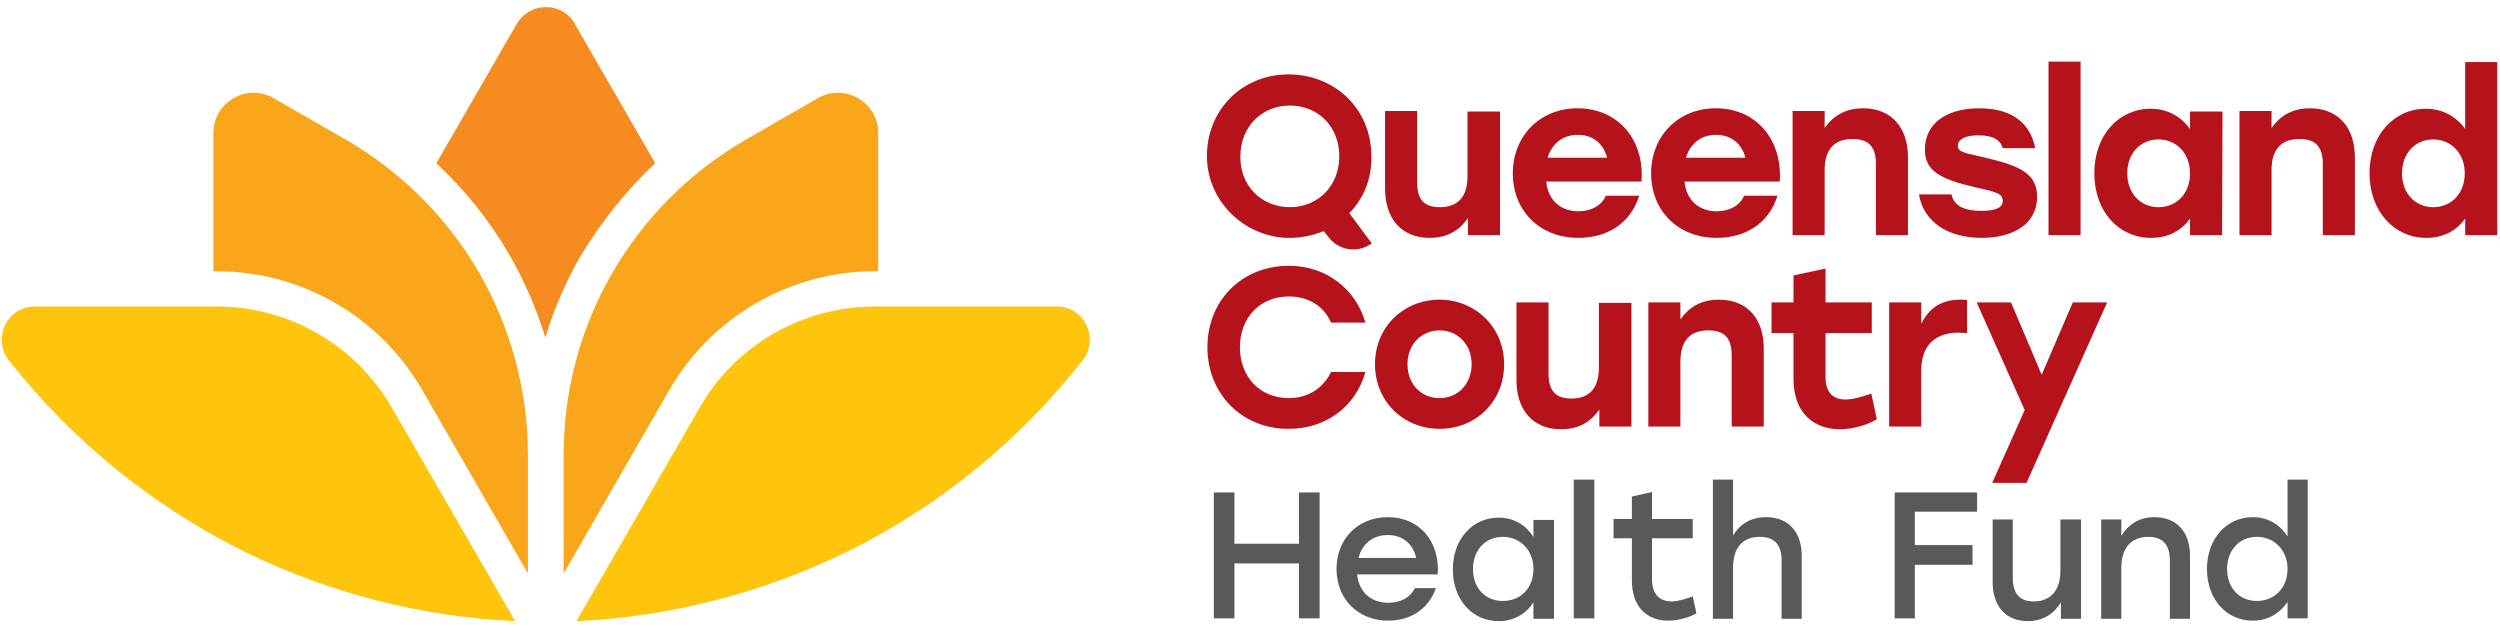 <?xml version="1.0" encoding="UTF-8"?>
<svg xmlns="http://www.w3.org/2000/svg" width="88" height="22" viewBox="0 0 88 22" fill="none">
  <g clip-path="url(#clip0_540_6097)">
    <path d="M23.064 5.746L20.227 0.83C20.018 0.459 19.647 0.25 19.212 0.25C18.777 0.25 18.406 0.475 18.196 0.83L15.36 5.746C16.375 6.697 17.245 7.777 17.939 8.985C18.47 9.904 18.889 10.887 19.196 11.886C19.502 10.871 19.921 9.904 20.453 8.985C21.178 7.793 22.048 6.697 23.064 5.746Z" fill="#F68B1F"></path>
    <path d="M14.86 13.724L18.583 20.187V16.012C18.583 13.772 17.987 11.548 16.875 9.614C15.746 7.664 14.135 6.052 12.185 4.924L9.638 3.457C9.187 3.199 8.655 3.199 8.22 3.457C7.769 3.715 7.511 4.166 7.511 4.682V9.549H7.64C10.605 9.549 13.377 11.145 14.86 13.724Z" fill="#FAA61A"></path>
    <path d="M30.204 3.457C29.752 3.199 29.221 3.199 28.785 3.457L26.239 4.924C24.289 6.052 22.677 7.664 21.549 9.614C20.421 11.564 19.84 13.772 19.84 16.012V20.187L23.563 13.724C25.046 11.145 27.818 9.549 30.784 9.549H30.913V4.682C30.913 4.166 30.655 3.715 30.204 3.457Z" fill="#FAA61A"></path>
    <path d="M37.199 10.79H30.784C28.253 10.79 25.884 12.144 24.627 14.352L20.292 21.863C23.563 21.718 26.819 20.88 29.768 19.445C33.008 17.866 35.893 15.513 38.117 12.676C38.391 12.322 38.44 11.854 38.246 11.451C38.053 11.032 37.65 10.79 37.199 10.79Z" fill="#FFC40C"></path>
    <path d="M7.64 10.79H1.225C0.774 10.79 0.371 11.032 0.177 11.451C-0.016 11.854 0.032 12.322 0.306 12.676C2.53 15.513 5.415 17.85 8.655 19.445C11.604 20.88 14.844 21.718 18.132 21.863L13.796 14.352C12.523 12.144 10.17 10.79 7.64 10.79Z" fill="#FFC40C"></path>
    <path d="M46.45 17.334V21.766H45.724V19.832H43.452V21.766H42.727V17.334H43.452V19.139H45.724V17.334H46.45Z" fill="#58595B"></path>
    <path d="M50.608 20.219H47.771C47.836 20.864 48.287 21.218 48.867 21.218C49.286 21.218 49.641 21.041 49.802 20.703H50.544C50.27 21.476 49.609 21.847 48.867 21.847C47.804 21.847 47.046 21.089 47.046 20.026C47.046 18.978 47.788 18.204 48.851 18.204C49.98 18.204 50.689 19.075 50.608 20.219ZM47.82 19.639H49.85C49.738 19.155 49.383 18.833 48.851 18.833C48.303 18.833 47.933 19.171 47.82 19.639Z" fill="#58595B"></path>
    <path d="M54.702 18.285V21.782H53.977V21.202C53.719 21.605 53.3 21.863 52.752 21.863C51.817 21.863 51.14 21.105 51.14 20.042C51.14 18.978 51.833 18.221 52.752 18.221C53.3 18.221 53.719 18.494 53.977 18.897V18.301H54.702V18.285ZM53.977 20.026C53.977 19.365 53.509 18.897 52.897 18.897C52.284 18.897 51.849 19.365 51.849 20.026C51.849 20.703 52.284 21.154 52.897 21.154C53.525 21.154 53.977 20.703 53.977 20.026Z" fill="#58595B"></path>
    <path d="M56.12 16.883H55.395V21.766H56.12V16.883Z" fill="#58595B"></path>
    <path d="M59.714 21.589C59.521 21.702 59.118 21.847 58.715 21.847C58.006 21.847 57.442 21.396 57.442 20.429V18.946H56.797V18.269H57.442V17.479L58.151 17.318V18.269H59.585V18.946H58.151V20.38C58.151 20.896 58.393 21.17 58.844 21.17C59.07 21.17 59.311 21.089 59.585 20.993L59.714 21.589Z" fill="#58595B"></path>
    <path d="M63.421 19.574V21.782H62.712V19.719C62.712 19.188 62.47 18.897 61.938 18.897C61.326 18.897 61.004 19.3 61.004 19.977V21.782H60.294V16.883H61.004V18.849C61.245 18.446 61.632 18.204 62.164 18.204C62.954 18.204 63.421 18.72 63.421 19.574Z" fill="#58595B"></path>
    <path d="M67.402 18.011V19.188H69.433V19.881H67.402V21.766H66.693V17.334H69.594V18.011H67.402Z" fill="#58595B"></path>
    <path d="M73.253 18.285V21.782H72.544V21.202C72.302 21.605 71.915 21.863 71.383 21.863C70.609 21.863 70.142 21.347 70.142 20.493V18.285H70.851V20.348C70.851 20.88 71.077 21.17 71.593 21.17C72.189 21.17 72.527 20.767 72.527 20.09V18.285H73.253V18.285Z" fill="#58595B"></path>
    <path d="M77.089 19.574V21.782H76.379V19.719C76.379 19.188 76.138 18.897 75.622 18.897C75.01 18.897 74.671 19.3 74.671 19.977V21.782H73.962V18.285H74.671V18.865C74.913 18.462 75.3 18.204 75.832 18.204C76.621 18.204 77.089 18.72 77.089 19.574Z" fill="#58595B"></path>
    <path d="M81.231 16.883V21.766H80.522V21.186C80.264 21.573 79.845 21.847 79.297 21.847C78.362 21.847 77.685 21.089 77.685 20.026C77.685 18.962 78.378 18.204 79.297 18.204C79.845 18.204 80.264 18.478 80.522 18.881V16.883H81.231ZM80.522 20.026C80.522 19.365 80.054 18.897 79.442 18.897C78.829 18.897 78.394 19.365 78.394 20.026C78.394 20.703 78.829 21.154 79.442 21.154C80.054 21.154 80.522 20.703 80.522 20.026Z" fill="#58595B"></path>
    <path d="M47.497 7.503L48.287 8.566C47.804 8.921 47.127 8.824 46.772 8.357L46.595 8.131C46.256 8.276 45.886 8.357 45.483 8.373C43.887 8.421 42.517 7.148 42.485 5.552C42.453 3.892 43.71 2.619 45.354 2.619C46.982 2.619 48.255 3.828 48.271 5.456C48.303 6.278 47.997 6.987 47.497 7.503ZM45.402 7.293C46.401 7.293 47.143 6.536 47.143 5.504C47.143 4.456 46.401 3.715 45.402 3.715C44.403 3.715 43.661 4.473 43.661 5.504C43.645 6.536 44.403 7.293 45.402 7.293Z" fill="#B5121B"></path>
    <path d="M52.8 3.908V8.276H51.672V7.68C51.349 8.131 50.93 8.373 50.318 8.373C49.351 8.373 48.755 7.712 48.755 6.648V3.908H49.883V6.407C49.883 6.987 50.092 7.293 50.689 7.293C51.317 7.293 51.656 6.922 51.656 6.213V3.925H52.8V3.908Z" fill="#B5121B"></path>
    <path d="M57.78 6.39H54.428C54.492 7.084 54.976 7.438 55.556 7.438C55.991 7.438 56.378 7.245 56.523 6.89H57.7C57.377 7.922 56.507 8.373 55.556 8.373C54.186 8.373 53.251 7.406 53.251 6.1C53.251 4.795 54.202 3.812 55.524 3.812C56.99 3.812 57.893 4.956 57.78 6.39ZM54.476 5.552H56.571C56.442 5.069 56.088 4.747 55.54 4.747C54.976 4.747 54.621 5.085 54.476 5.552Z" fill="#B5121B"></path>
    <path d="M62.648 6.39H59.295C59.36 7.084 59.843 7.438 60.423 7.438C60.859 7.438 61.245 7.245 61.391 6.89H62.567C62.245 7.922 61.374 8.373 60.423 8.373C59.053 8.373 58.119 7.406 58.119 6.1C58.119 4.795 59.07 3.812 60.391 3.812C61.858 3.812 62.744 4.956 62.648 6.39ZM59.344 5.552H61.439C61.31 5.069 60.955 4.747 60.407 4.747C59.843 4.747 59.489 5.085 59.344 5.552Z" fill="#B5121B"></path>
    <path d="M67.16 5.536V8.276H66.032V5.778C66.032 5.214 65.823 4.892 65.21 4.892C64.566 4.892 64.227 5.262 64.227 5.988V8.276H63.099V3.908H64.227V4.505C64.549 4.053 64.985 3.812 65.581 3.812C66.564 3.812 67.16 4.473 67.16 5.536Z" fill="#B5121B"></path>
    <path d="M67.547 6.842H68.692C68.772 7.196 69.046 7.422 69.755 7.422C70.255 7.422 70.497 7.309 70.497 7.067C70.497 6.777 70.158 6.745 69.497 6.584C68.256 6.294 67.757 6.004 67.757 5.262C67.757 4.344 68.514 3.812 69.675 3.812C70.883 3.812 71.48 4.392 71.641 5.214H70.497C70.416 4.94 70.174 4.763 69.642 4.763C69.191 4.763 68.917 4.892 68.917 5.133C68.917 5.343 69.111 5.375 69.755 5.52C70.996 5.81 71.706 6.052 71.706 6.922C71.706 7.906 70.835 8.373 69.755 8.373C68.563 8.373 67.708 7.809 67.547 6.842Z" fill="#B5121B"></path>
    <path d="M73.237 2.168H72.108V8.276H73.237V2.168Z" fill="#B5121B"></path>
    <path d="M78.233 3.908L78.217 8.276H77.089V7.696C76.782 8.115 76.331 8.373 75.719 8.373C74.574 8.373 73.72 7.438 73.72 6.1C73.72 4.747 74.59 3.828 75.703 3.828C76.315 3.828 76.782 4.118 77.089 4.537V3.925H78.233V3.908ZM77.089 6.1C77.089 5.391 76.605 4.908 75.977 4.908C75.348 4.908 74.88 5.391 74.88 6.1C74.88 6.826 75.364 7.293 75.977 7.293C76.605 7.293 77.089 6.826 77.089 6.1Z" fill="#B5121B"></path>
    <path d="M82.891 5.536V8.276H81.763V5.778C81.763 5.214 81.553 4.892 80.941 4.892C80.296 4.892 79.958 5.262 79.958 5.988V8.276H78.829V3.908H79.958V4.505C80.28 4.053 80.715 3.812 81.311 3.812C82.295 3.812 82.891 4.473 82.891 5.536Z" fill="#B5121B"></path>
    <path d="M87.903 2.168V8.276H86.775V7.696C86.469 8.115 86.018 8.373 85.405 8.373C84.277 8.373 83.407 7.438 83.407 6.1C83.407 4.747 84.277 3.828 85.389 3.828C86.001 3.828 86.469 4.118 86.775 4.537V2.184H87.903V2.168ZM86.759 6.1C86.759 5.391 86.275 4.908 85.647 4.908C85.018 4.908 84.551 5.391 84.551 6.1C84.551 6.826 85.034 7.293 85.647 7.293C86.275 7.293 86.759 6.826 86.759 6.1Z" fill="#B5121B"></path>
    <path d="M42.501 12.225C42.501 10.581 43.71 9.356 45.37 9.356C46.692 9.356 47.723 10.178 48.062 11.355H46.853C46.595 10.774 46.063 10.436 45.37 10.436C44.339 10.436 43.645 11.193 43.645 12.225C43.645 13.256 44.339 14.014 45.37 14.014C46.047 14.014 46.579 13.659 46.853 13.095H48.062C47.739 14.272 46.708 15.094 45.37 15.094C43.726 15.11 42.501 13.869 42.501 12.225Z" fill="#B5121B"></path>
    <path d="M52.945 12.821C52.945 14.143 51.946 15.094 50.673 15.094C49.399 15.094 48.4 14.127 48.4 12.821C48.4 11.5 49.415 10.549 50.673 10.549C51.93 10.549 52.945 11.516 52.945 12.821ZM49.544 12.821C49.544 13.546 50.044 14.014 50.673 14.014C51.301 14.014 51.801 13.53 51.801 12.821C51.801 12.112 51.301 11.629 50.673 11.629C50.044 11.629 49.544 12.112 49.544 12.821Z" fill="#B5121B"></path>
    <path d="M57.426 10.645V15.013H56.297V14.417C55.975 14.868 55.556 15.11 54.944 15.11C53.977 15.11 53.38 14.449 53.38 13.385V10.645H54.508V13.144C54.508 13.708 54.718 14.03 55.314 14.03C55.943 14.03 56.281 13.659 56.281 12.95V10.662H57.426V10.645Z" fill="#B5121B"></path>
    <path d="M62.084 12.273V15.013H60.955V12.515C60.955 11.951 60.746 11.629 60.133 11.629C59.489 11.629 59.15 11.999 59.15 12.725V15.013H58.022V10.645H59.15V11.242C59.472 10.79 59.908 10.549 60.504 10.549C61.487 10.549 62.084 11.193 62.084 12.273Z" fill="#B5121B"></path>
    <path d="M66.064 14.755C65.823 14.916 65.291 15.11 64.759 15.11C63.889 15.11 63.131 14.578 63.131 13.337V11.725H62.358V10.645H63.131V9.695L64.259 9.453V10.645H65.887V11.725H64.259V13.273C64.259 13.788 64.501 14.062 64.952 14.062C65.21 14.062 65.516 13.982 65.871 13.853L66.064 14.755Z" fill="#B5121B"></path>
    <path d="M69.24 10.565V11.725C69.159 11.725 69.094 11.709 68.966 11.709C68.24 11.709 67.628 12.031 67.628 13.063V15.013H66.5V10.645H67.628V11.403C67.902 10.823 68.369 10.549 68.998 10.549C69.094 10.549 69.175 10.549 69.24 10.565Z" fill="#B5121B"></path>
    <path d="M74.171 10.645L71.335 16.996H70.126L71.27 14.433L69.578 10.645H70.787L71.867 13.192L72.963 10.645H74.171Z" fill="#B5121B"></path>
  </g>
  <defs>
    <clipPath id="clip0_540_6097">
      <rect width="88" height="21.758" fill="white" transform="translate(0 0.121)"></rect>
    </clipPath>
  </defs>
</svg>
